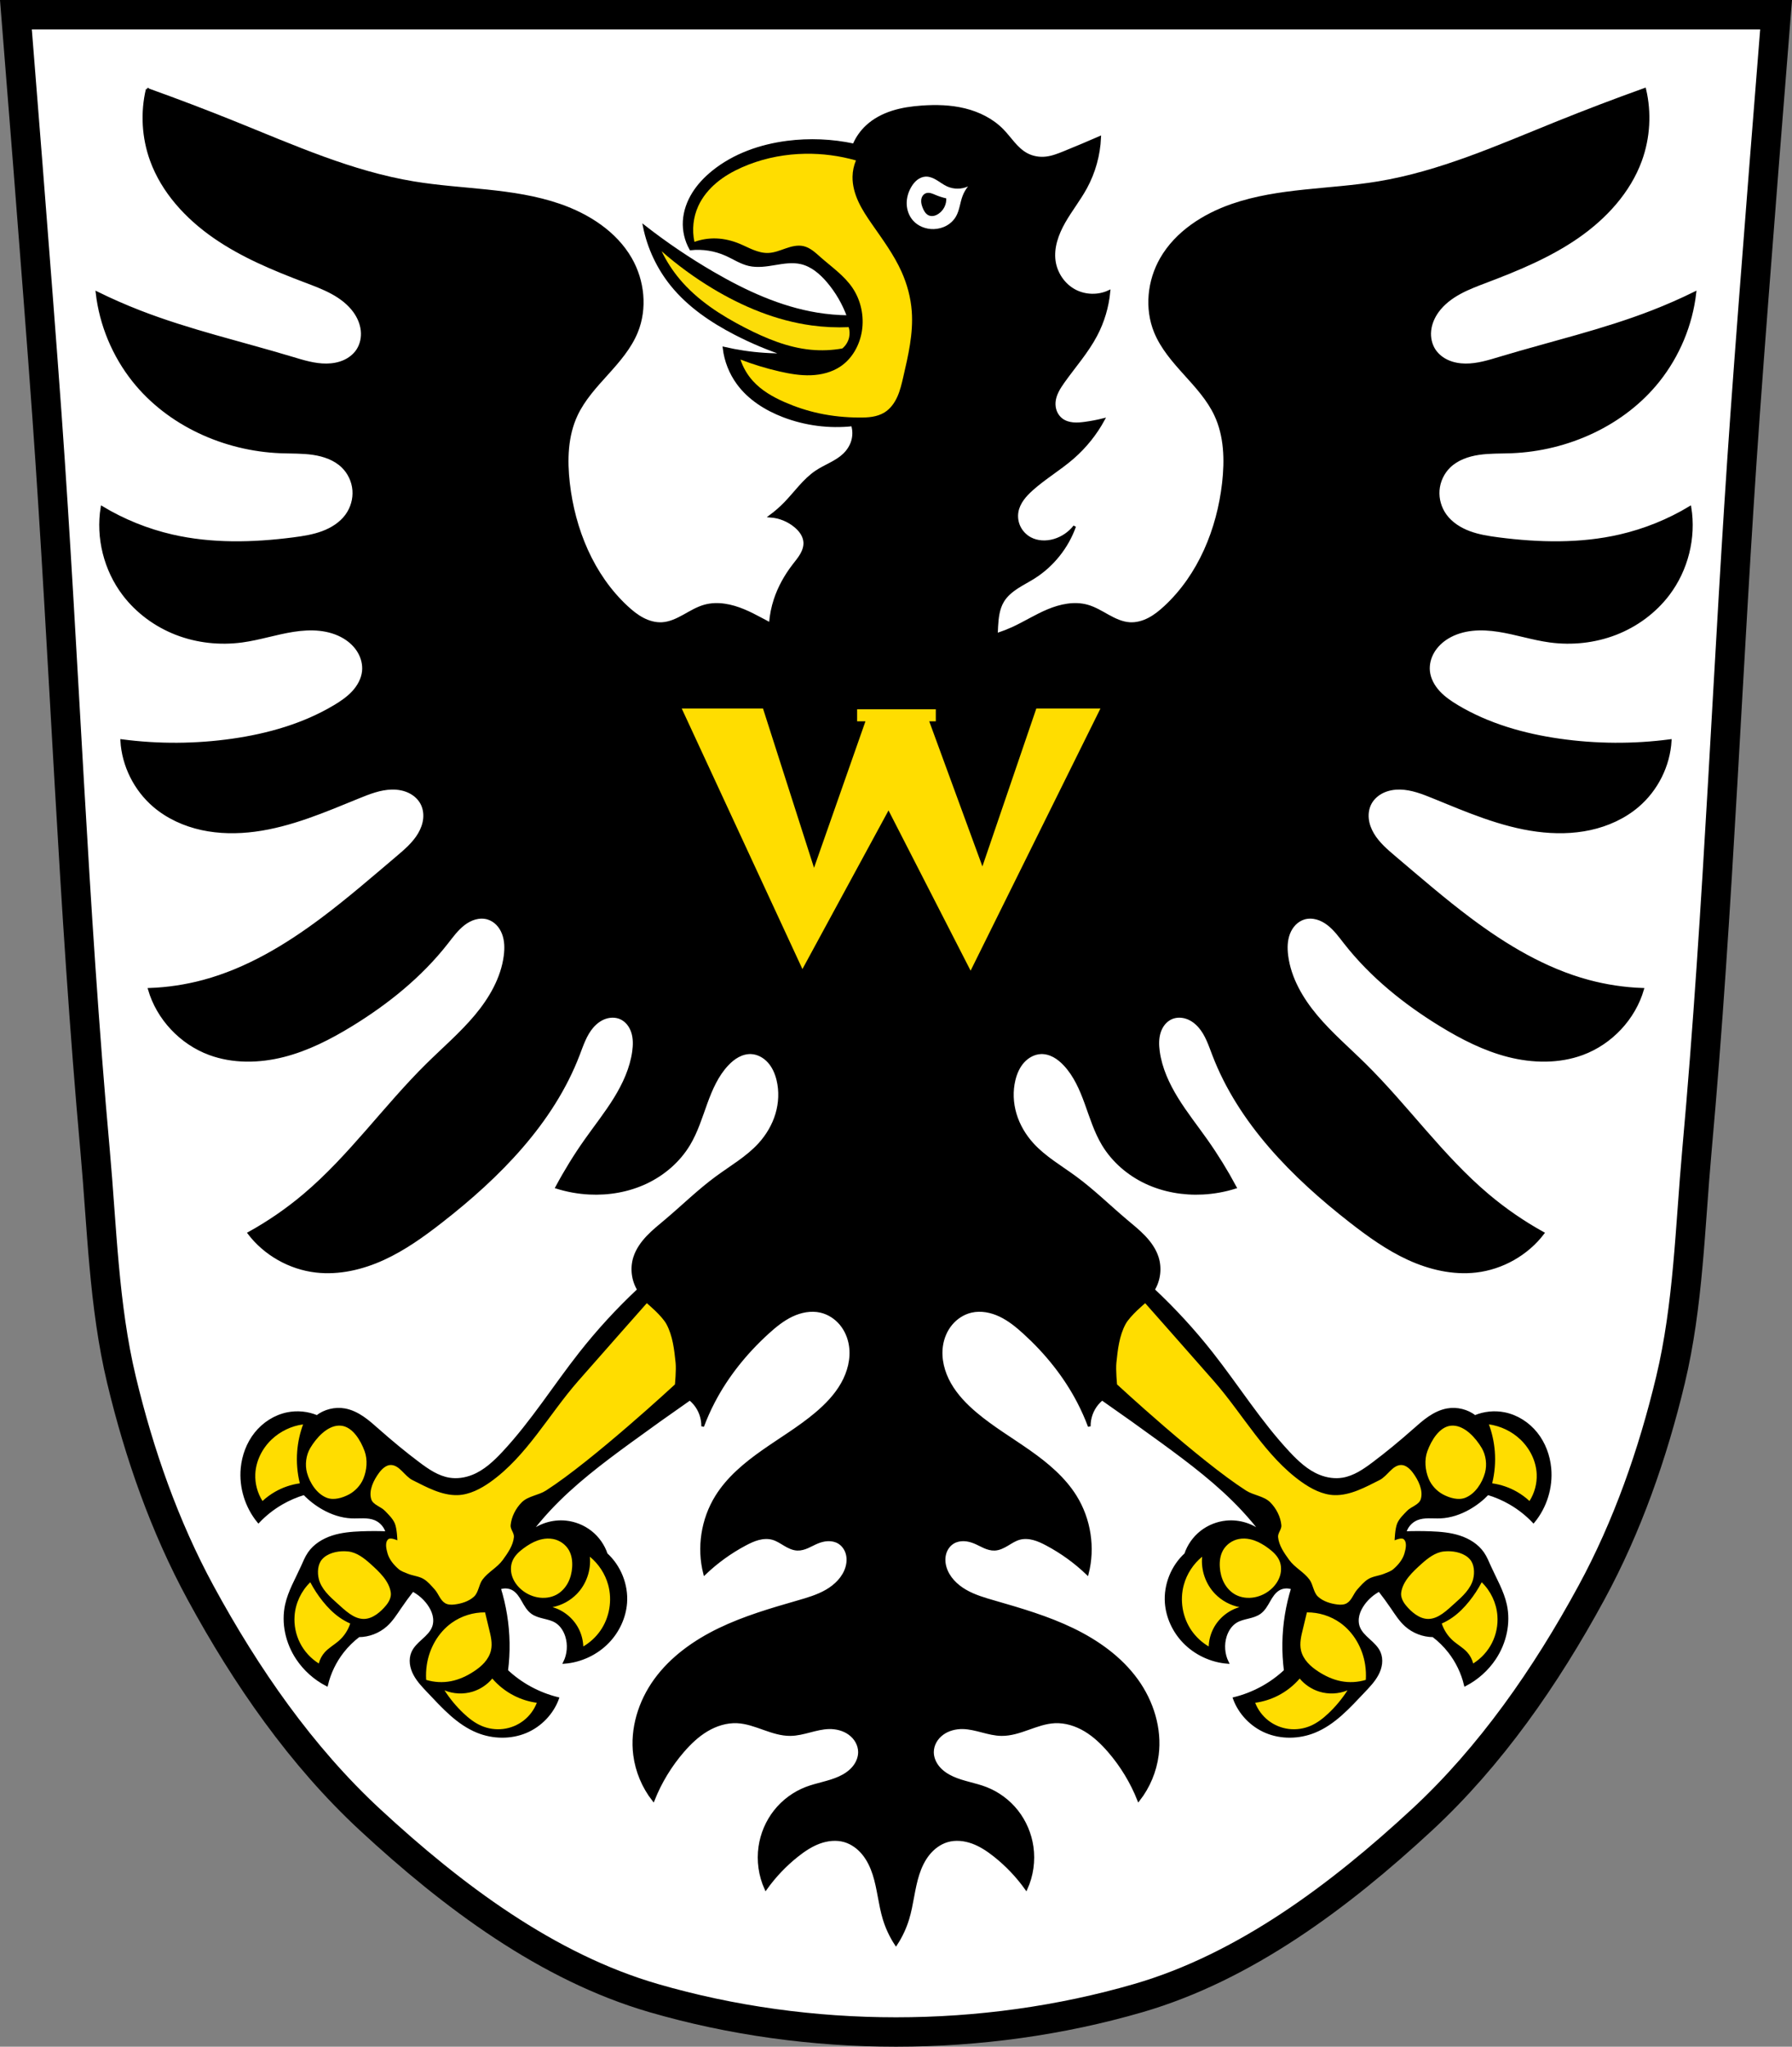<?xml version="1.0" encoding="UTF-8" standalone="no"?>
<svg xmlns:dc="http://purl.org/dc/elements/1.1/" xmlns:cc="http://creativecommons.org/ns#" xmlns:rdf="http://www.w3.org/1999/02/22-rdf-syntax-ns#" xmlns:svg="http://www.w3.org/2000/svg" xmlns="http://www.w3.org/2000/svg" xmlns:sodipodi="http://sodipodi.sourceforge.net/DTD/sodipodi-0.dtd" xmlns:inkscape="http://www.inkscape.org/namespaces/inkscape" width="670.863" height="765.758" id="svg2" version="1.1">
  <rect width="100%" height="100%" fill="#808080" stroke="none"/>
  <defs id="defs4"></defs>
  <g id="layer1" transform="translate(-59.069,-80.442)">
    <path style="fill:#ffffff;stroke:none;stroke-width:11;stroke-linecap:butt;stroke-linejoin:miter;stroke-miterlimit:4;stroke-dasharray:none;stroke-opacity:1" d="m 65.03,85.947 c 0,0 8.047,99.996 11.625,150.031 6.55,91.61 9.753,183.497 18.014,274.954 2.591,28.686 3.2,57.875 9.892,85.816 6.622,27.65 16.176,54.906 29.63,79.655 16.982,31.239 37.726,61.113 63.402,84.881 30.951,28.651 66.438,55.18 106.17,66.714 58.316,16.929 123.162,16.929 181.478,0 39.732,-11.534 75.219,-38.062 106.169,-66.714 25.676,-23.768 46.419,-53.642 63.402,-84.881 13.454,-24.749 23.007,-52.006 29.63,-79.655 6.692,-27.941 7.301,-57.13 9.892,-85.816 8.261,-91.456 11.465,-183.344 18.014,-274.954 3.577,-50.035 11.625,-150.031 11.625,-150.031 z" id="path1009-1-7-5-1"></path>
    <g transform="matrix(-1,0,0,1,1496.999,7.638)" id="g21855-7"></g>
    <path style="fill:#000000;stroke:#000000;stroke-width:1px;stroke-linecap:butt;stroke-linejoin:miter;stroke-opacity:1" d="m 114.182,113.864 c -2.072,8.747 -1.534,18.082 1.532,26.539 4.274,11.788 13.227,21.497 23.601,28.686 10.374,7.189 22.174,12.084 34.004,16.566 3.433,1.301 6.891,2.578 10.111,4.332 3.22,1.754 6.219,4.02 8.352,6.98 1.522,2.114 2.583,4.583 2.85,7.164 0.267,2.581 -0.291,5.272 -1.743,7.434 -1.23,1.831 -3.059,3.233 -5.097,4.115 -2.037,0.882 -4.276,1.261 -6.5,1.281 -4.449,0.04 -8.772,-1.317 -13.028,-2.598 -18.999,-5.715 -38.435,-10.144 -56.917,-17.328 -5.413,-2.104 -10.733,-4.441 -15.941,-7.002 1.373,11.912 6.16,23.422 13.662,32.844 13.031,16.367 33.963,25.814 55.02,26.639 4.086,0.16 8.198,0.021 12.241,0.621 4.044,0.601 8.103,2.023 11.022,4.854 2.399,2.326 3.894,5.536 4.152,8.848 0.258,3.312 -0.717,6.699 -2.676,9.398 -2.183,3.008 -5.48,5.093 -8.986,6.396 -3.506,1.303 -7.238,1.883 -10.953,2.361 -15.099,1.944 -30.59,2.322 -45.419,-1.094 -9.232,-2.126 -18.119,-5.715 -26.217,-10.584 -1.831,11.313 1.171,23.312 8.124,32.479 5.003,6.596 11.95,11.705 19.717,14.711 7.767,3.006 16.328,3.922 24.593,2.807 6.495,-0.876 12.765,-2.97 19.241,-3.971 3.238,-0.5 6.538,-0.724 9.796,-0.377 3.259,0.347 6.482,1.281 9.275,2.977 2.198,1.335 4.121,3.148 5.421,5.35 1.3,2.202 1.957,4.799 1.686,7.334 -0.311,2.901 -1.81,5.588 -3.798,7.744 -1.988,2.156 -4.45,3.83 -6.976,5.338 -11.577,6.911 -24.851,10.682 -38.237,12.596 -13.72,1.962 -27.715,2.041 -41.456,0.232 0.525,9.32 5.03,18.357 12.186,24.449 5.046,4.296 11.288,7.118 17.792,8.533 6.505,1.416 13.27,1.459 19.872,0.59 13.507,-1.779 26.175,-7.27 38.771,-12.406 4.028,-1.643 8.185,-3.28 12.541,-3.354 2.178,-0.037 4.384,0.334 6.356,1.25 1.972,0.916 3.699,2.399 4.735,4.293 0.975,1.783 1.309,3.873 1.101,5.889 -0.208,2.016 -0.939,3.959 -1.97,5.711 -2.062,3.503 -5.247,6.199 -8.362,8.836 -9.229,7.814 -18.374,15.741 -28.063,22.99 -13.424,10.044 -28.108,18.866 -44.356,23.234 -6.607,1.776 -13.42,2.799 -20.263,3.041 3.165,10.899 11.778,20.109 22.524,24.084 8.772,3.245 18.58,3.064 27.652,0.766 9.073,-2.299 17.499,-6.614 25.46,-11.49 13.474,-8.253 25.967,-18.312 35.674,-30.697 1.965,-2.507 3.848,-5.141 6.385,-7.082 1.269,-0.97 2.696,-1.756 4.241,-2.184 1.545,-0.427 3.21,-0.484 4.749,-0.037 1.365,0.396 2.603,1.182 3.591,2.193 0.988,1.011 1.73,2.245 2.231,3.561 1.003,2.631 1.036,5.533 0.68,8.322 -1.074,8.404 -5.53,16.07 -11.002,22.59 -5.472,6.52 -11.987,12.094 -18.057,18.074 -15.988,15.749 -28.986,34.415 -46.156,48.898 -6.399,5.398 -13.336,10.173 -20.678,14.232 5.963,7.831 15.258,13.1 25.109,14.232 8.593,0.988 17.338,-1.071 25.19,-4.66 7.852,-3.589 14.911,-8.659 21.706,-13.951 21.572,-16.8 41.602,-37.018 51.326,-62.402 1.398,-3.649 2.63,-7.48 5.19,-10.451 1.28,-1.486 2.89,-2.725 4.747,-3.387 1.857,-0.661 3.971,-0.711 5.785,0.059 1.124,0.477 2.108,1.254 2.877,2.193 0.77,0.939 1.329,2.039 1.694,3.193 0.729,2.308 0.681,4.79 0.354,7.186 -0.861,6.298 -3.584,12.219 -6.933,17.645 -3.348,5.426 -7.334,10.436 -11.014,15.648 -3.968,5.62 -7.584,11.485 -10.822,17.545 3.945,1.239 8.05,1.977 12.184,2.189 7.28,0.375 14.682,-0.91 21.263,-4.01 6.581,-3.1 12.311,-8.042 16.034,-14.236 2.871,-4.776 4.505,-10.158 6.403,-15.387 1.898,-5.229 4.159,-10.477 7.996,-14.537 1.163,-1.23 2.472,-2.346 3.968,-3.15 1.496,-0.805 3.193,-1.292 4.895,-1.23 2.572,0.093 4.996,1.446 6.702,3.35 1.706,1.904 2.746,4.318 3.346,6.791 1.022,4.215 0.821,8.693 -0.423,12.85 -1.244,4.157 -3.512,7.991 -6.447,11.213 -4.577,5.026 -10.614,8.471 -16.103,12.508 -6.667,4.903 -12.576,10.726 -18.899,16.057 -2.354,1.985 -4.775,3.909 -6.891,6.141 -2.116,2.232 -3.937,4.807 -4.858,7.727 -1.254,3.978 -0.701,8.476 1.478,12.043 -7.852,7.35 -15.142,15.287 -21.787,23.721 -9.715,12.331 -18.072,25.743 -28.802,37.223 -3.302,3.532 -6.938,6.948 -11.447,8.758 -2.793,1.121 -5.887,1.581 -8.862,1.096 -4.28,-0.698 -7.99,-3.249 -11.447,-5.84 -5.224,-3.917 -10.25,-8.089 -15.14,-12.406 -1.859,-1.642 -3.707,-3.31 -5.761,-4.707 -2.054,-1.397 -4.338,-2.523 -6.792,-2.957 -3.603,-0.637 -7.464,0.317 -10.34,2.555 -3.469,-1.453 -7.386,-1.841 -11.077,-1.096 -4.682,0.945 -8.919,3.698 -11.879,7.406 -2.96,3.708 -4.667,8.326 -5.107,13.029 -0.664,7.101 1.59,14.427 6.142,19.961 2.554,-2.682 5.5,-4.998 8.717,-6.855 2.644,-1.526 5.471,-2.744 8.403,-3.617 2.052,2.149 4.424,4.001 7.016,5.475 3.271,1.86 6.937,3.126 10.707,3.285 1.491,0.063 2.986,-0.048 4.478,-0.025 1.493,0.022 3.009,0.182 4.385,0.754 2.169,0.902 3.861,2.853 4.431,5.109 -3.199,-0.122 -6.402,-0.122 -9.601,0 -3.642,0.139 -7.32,0.443 -10.785,1.562 -3.464,1.119 -6.733,3.125 -8.787,6.102 -1.087,1.576 -1.802,3.365 -2.585,5.107 -2.111,4.697 -4.802,9.21 -5.907,14.232 -1.507,6.846 0.165,14.219 4.061,20.072 2.749,4.129 6.571,7.552 10.998,9.852 1.075,-4.493 3.132,-8.753 5.988,-12.406 1.737,-2.221 3.766,-4.22 6.02,-5.928 3.74,-0.014 7.458,-1.441 10.227,-3.926 2.084,-1.87 3.599,-4.26 5.17,-6.568 1.525,-2.242 3.127,-4.432 4.8,-6.568 2.332,1.223 4.371,2.985 5.907,5.107 0.914,1.263 1.657,2.666 2.03,4.174 0.373,1.508 0.361,3.13 -0.184,4.586 -0.719,1.924 -2.282,3.401 -3.812,4.787 -1.53,1.386 -3.123,2.816 -3.941,4.701 -0.555,1.279 -0.716,2.709 -0.559,4.092 0.157,1.383 0.623,2.72 1.269,3.957 1.292,2.473 3.272,4.515 5.198,6.547 5.488,5.79 11.023,11.983 18.462,14.963 5.738,2.299 12.409,2.422 18.095,0 5.428,-2.311 9.81,-6.914 11.816,-12.408 -3.571,-0.885 -7.026,-2.226 -10.251,-3.98 -3.206,-1.744 -6.185,-3.895 -8.84,-6.383 0.886,-6.909 0.772,-13.942 -0.336,-20.82 -0.548,-3.4 -1.336,-6.762 -2.36,-10.053 1.654,-0.68 3.63,-0.54 5.17,0.365 1.635,0.962 2.678,2.643 3.613,4.281 0.935,1.638 1.876,3.354 3.403,4.477 1.273,0.935 2.842,1.373 4.381,1.752 1.539,0.379 3.118,0.73 4.48,1.533 2.011,1.185 3.361,3.264 4.061,5.473 1.02,3.219 0.75,6.819 -0.739,9.854 6.116,-0.491 12.014,-3.274 16.247,-7.664 3.799,-3.94 6.248,-9.168 6.648,-14.596 0.496,-6.733 -2.259,-13.631 -7.275,-18.215 -1.079,-3.233 -3.124,-6.145 -5.812,-8.273 -2.688,-2.129 -6.011,-3.465 -9.439,-3.801 -4.902,-0.48 -9.978,1.147 -13.662,4.379 2.405,-3.183 4.98,-6.241 7.709,-9.156 8.912,-9.518 19.4,-17.442 29.955,-25.146 7.447,-5.436 14.955,-10.789 22.524,-16.057 0.675,0.545 1.296,1.157 1.848,1.824 1.937,2.341 3.001,5.369 2.953,8.393 1.166,-3.118 2.525,-6.167 4.063,-9.123 5.082,-9.766 12.129,-18.477 20.308,-25.91 2.734,-2.484 5.634,-4.855 8.978,-6.451 3.344,-1.596 7.198,-2.372 10.816,-1.545 2.947,0.674 5.613,2.398 7.54,4.703 1.927,2.305 3.127,5.168 3.571,8.125 0.736,4.898 -0.584,9.958 -3.032,14.279 -2.447,4.321 -5.967,7.966 -9.781,11.178 -6.226,5.243 -13.28,9.422 -19.945,14.107 -6.665,4.686 -13.072,10.022 -17.35,16.912 -5.283,8.51 -6.918,19.152 -4.431,28.828 4.504,-4.315 9.616,-8.01 15.14,-10.947 1.593,-0.847 3.231,-1.634 4.978,-2.096 1.747,-0.461 3.62,-0.583 5.36,-0.094 1.631,0.459 3.061,1.421 4.514,2.285 1.453,0.864 3.023,1.662 4.717,1.729 1.317,0.052 2.614,-0.343 3.82,-0.867 1.206,-0.524 2.352,-1.18 3.565,-1.688 1.295,-0.541 2.674,-0.915 4.079,-0.961 1.405,-0.046 2.839,0.247 4.045,0.961 1.548,0.916 2.643,2.493 3.119,4.213 0.475,1.72 0.356,3.569 -0.166,5.275 -1.137,3.714 -4.103,6.667 -7.49,8.629 -3.387,1.962 -7.203,3.059 -10.972,4.145 -9.927,2.858 -19.895,5.776 -29.188,10.256 -9.292,4.48 -17.958,10.635 -23.984,18.938 -5.862,8.077 -9.028,18.24 -7.755,28.1 0.784,6.076 3.233,11.935 7.016,16.787 2.631,-6.635 6.393,-12.83 11.079,-18.246 2.596,-3.001 5.504,-5.789 8.925,-7.83 3.42,-2.041 7.392,-3.307 11.383,-3.119 3.431,0.162 6.71,1.371 9.943,2.52 3.232,1.148 6.561,2.262 9.996,2.225 4.889,-0.054 9.513,-2.436 14.401,-2.553 2.731,-0.065 5.529,0.624 7.723,2.232 1.097,0.804 2.033,1.83 2.69,3.014 0.656,1.184 1.029,2.527 1.034,3.877 0.007,2.143 -0.919,4.227 -2.324,5.859 -1.405,1.632 -3.264,2.839 -5.235,3.73 -3.943,1.784 -8.337,2.361 -12.379,3.912 -4.583,1.759 -8.656,4.784 -11.676,8.619 -3.02,3.835 -4.984,8.465 -5.68,13.275 -0.766,5.297 0.011,10.806 2.215,15.693 3.323,-4.657 7.314,-8.848 11.816,-12.408 2.515,-1.989 5.223,-3.801 8.243,-4.908 3.021,-1.107 6.394,-1.473 9.482,-0.566 2.784,0.818 5.205,2.634 7.02,4.875 1.815,2.241 3.054,4.892 3.935,7.627 1.762,5.47 2.139,11.296 3.826,16.789 1.018,3.315 2.511,6.488 4.421,9.393 1.91,-2.905 3.401,-6.078 4.419,-9.393 1.687,-5.493 2.064,-11.319 3.826,-16.789 0.881,-2.735 2.12,-5.386 3.935,-7.627 1.815,-2.241 4.236,-4.057 7.02,-4.875 3.088,-0.907 6.462,-0.541 9.482,0.566 3.021,1.107 5.728,2.919 8.243,4.908 4.502,3.56 8.493,7.752 11.816,12.408 2.204,-4.888 2.981,-10.396 2.215,-15.693 -0.696,-4.81 -2.66,-9.441 -5.68,-13.275 -3.02,-3.835 -7.093,-6.86 -11.676,-8.619 -4.043,-1.552 -8.436,-2.128 -12.379,-3.912 -1.972,-0.892 -3.83,-2.098 -5.235,-3.73 -1.405,-1.632 -2.331,-3.716 -2.324,-5.859 0.004,-1.35 0.377,-2.693 1.034,-3.877 0.656,-1.184 1.592,-2.209 2.69,-3.014 2.195,-1.608 4.992,-2.298 7.723,-2.232 4.888,0.117 9.512,2.499 14.401,2.553 3.435,0.038 6.764,-1.076 9.996,-2.225 3.232,-1.148 6.512,-2.358 9.943,-2.52 3.991,-0.188 7.963,1.078 11.383,3.119 3.42,2.041 6.33,4.829 8.927,7.83 4.686,5.416 8.446,11.611 11.077,18.246 3.783,-4.852 6.231,-10.711 7.016,-16.787 1.273,-9.86 -1.893,-20.023 -7.755,-28.1 -6.026,-8.303 -14.692,-14.457 -23.984,-18.938 -9.292,-4.48 -19.261,-7.398 -29.188,-10.256 -3.769,-1.085 -7.586,-2.182 -10.972,-4.145 -3.387,-1.962 -6.353,-4.915 -7.49,-8.629 -0.522,-1.706 -0.639,-3.555 -0.164,-5.275 0.475,-1.72 1.569,-3.297 3.117,-4.213 1.206,-0.714 2.641,-1.007 4.045,-0.961 1.405,0.046 2.784,0.42 4.079,0.961 1.214,0.508 2.359,1.163 3.565,1.688 1.206,0.524 2.503,0.919 3.82,0.867 1.695,-0.067 3.264,-0.864 4.717,-1.729 1.453,-0.864 2.883,-1.827 4.514,-2.285 1.74,-0.489 3.612,-0.367 5.36,0.094 1.747,0.461 3.386,1.249 4.978,2.096 5.525,2.937 10.636,6.632 15.14,10.947 2.487,-9.676 0.852,-20.318 -4.431,-28.828 -4.277,-6.89 -10.685,-12.226 -17.35,-16.912 -6.665,-4.686 -13.719,-8.865 -19.945,-14.107 -3.814,-3.212 -7.333,-6.856 -9.781,-11.178 -2.447,-4.321 -3.767,-9.381 -3.032,-14.279 0.444,-2.957 1.644,-5.82 3.571,-8.125 1.927,-2.305 4.592,-4.029 7.54,-4.703 3.618,-0.827 7.472,-0.051 10.816,1.545 3.344,1.596 6.244,3.967 8.978,6.451 8.18,7.433 15.226,16.144 20.308,25.91 1.538,2.956 2.897,6.005 4.063,9.123 -0.049,-3.023 1.016,-6.052 2.953,-8.393 0.552,-0.667 1.173,-1.279 1.848,-1.824 7.569,5.268 15.077,10.621 22.524,16.057 10.554,7.705 21.043,15.629 29.955,25.146 2.73,2.915 5.305,5.973 7.709,9.156 -3.684,-3.232 -8.76,-4.859 -13.662,-4.379 -3.428,0.336 -6.75,1.672 -9.439,3.801 -2.688,2.129 -4.733,5.04 -5.812,8.273 -5.015,4.583 -7.771,11.482 -7.275,18.215 0.4,5.428 2.849,10.656 6.648,14.596 4.233,4.39 10.132,7.173 16.247,7.664 -1.489,-3.035 -1.759,-6.635 -0.739,-9.854 0.7,-2.208 2.05,-4.288 4.061,-5.473 1.363,-0.803 2.941,-1.154 4.48,-1.533 1.539,-0.379 3.108,-0.817 4.381,-1.752 1.527,-1.122 2.468,-2.838 3.403,-4.477 0.935,-1.638 1.977,-3.319 3.613,-4.281 1.539,-0.906 3.516,-1.046 5.17,-0.365 -1.024,3.291 -1.812,6.653 -2.36,10.053 -1.108,6.878 -1.222,13.911 -0.336,20.82 -2.655,2.488 -5.634,4.639 -8.84,6.383 -3.225,1.754 -6.678,3.095 -10.249,3.98 2.006,5.494 6.389,10.097 11.816,12.408 5.686,2.422 12.355,2.299 18.093,0 7.439,-2.98 12.975,-9.173 18.462,-14.963 1.925,-2.031 3.905,-4.074 5.198,-6.547 0.646,-1.237 1.112,-2.574 1.269,-3.957 0.157,-1.383 -0.004,-2.813 -0.559,-4.092 -0.818,-1.885 -2.41,-3.315 -3.941,-4.701 -1.53,-1.386 -3.093,-2.863 -3.812,-4.787 -0.544,-1.456 -0.557,-3.078 -0.184,-4.586 0.373,-1.508 1.116,-2.911 2.03,-4.174 1.536,-2.122 3.575,-3.885 5.907,-5.107 1.674,2.136 3.275,4.327 4.8,6.568 1.571,2.308 3.086,4.699 5.17,6.568 2.769,2.485 6.487,3.912 10.227,3.926 2.254,1.708 4.283,3.706 6.02,5.928 2.856,3.653 4.914,7.913 5.988,12.406 4.427,-2.299 8.249,-5.722 10.998,-9.852 3.897,-5.853 5.568,-13.226 4.061,-20.072 -1.105,-5.022 -3.796,-9.536 -5.907,-14.232 -0.783,-1.743 -1.498,-3.532 -2.585,-5.107 -2.053,-2.976 -5.322,-4.982 -8.787,-6.102 -3.464,-1.119 -7.142,-1.424 -10.785,-1.562 -3.199,-0.122 -6.402,-0.122 -9.601,0 0.57,-2.256 2.262,-4.208 4.431,-5.109 1.376,-0.572 2.893,-0.732 4.385,-0.754 1.493,-0.022 2.987,0.088 4.478,0.025 3.77,-0.159 7.437,-1.425 10.707,-3.285 2.592,-1.474 4.964,-3.325 7.016,-5.475 2.932,0.873 5.759,2.091 8.403,3.617 3.218,1.857 6.164,4.174 8.717,6.855 4.552,-5.533 6.806,-12.86 6.142,-19.961 -0.44,-4.703 -2.147,-9.321 -5.107,-13.029 -2.96,-3.708 -7.197,-6.461 -11.879,-7.406 -3.691,-0.745 -7.608,-0.357 -11.077,1.096 -2.876,-2.238 -6.735,-3.192 -10.338,-2.555 -2.454,0.434 -4.74,1.56 -6.794,2.957 -2.054,1.397 -3.901,3.065 -5.761,4.707 -4.89,4.318 -9.916,8.489 -15.14,12.406 -3.456,2.591 -7.166,5.141 -11.447,5.84 -2.975,0.485 -6.068,0.025 -8.862,-1.096 -4.508,-1.809 -8.145,-5.225 -11.447,-8.758 -10.73,-11.48 -19.087,-24.892 -28.802,-37.223 -6.644,-8.433 -13.934,-16.371 -21.787,-23.721 2.18,-3.567 2.733,-8.065 1.478,-12.043 -0.921,-2.92 -2.742,-5.495 -4.858,-7.727 -2.116,-2.232 -4.535,-4.156 -6.889,-6.141 -6.323,-5.33 -12.234,-11.153 -18.901,-16.057 -5.489,-4.037 -11.526,-7.482 -16.103,-12.508 -2.934,-3.222 -5.203,-7.056 -6.447,-11.213 -1.244,-4.157 -1.445,-8.634 -0.423,-12.85 0.6,-2.473 1.64,-4.887 3.346,-6.791 1.706,-1.904 4.13,-3.257 6.702,-3.35 1.703,-0.061 3.399,0.426 4.895,1.23 1.496,0.805 2.805,1.92 3.968,3.15 3.837,4.06 6.098,9.308 7.996,14.537 1.898,5.229 3.532,10.61 6.403,15.387 3.723,6.194 9.453,11.137 16.034,14.236 6.581,3.1 13.983,4.384 21.263,4.01 4.134,-0.213 8.239,-0.95 12.184,-2.189 -3.238,-6.06 -6.854,-11.924 -10.822,-17.545 -3.68,-5.212 -7.665,-10.222 -11.014,-15.648 -3.348,-5.426 -6.072,-11.346 -6.933,-17.645 -0.327,-2.396 -0.373,-4.878 0.356,-7.186 0.365,-1.154 0.922,-2.254 1.692,-3.193 0.77,-0.939 1.754,-1.716 2.877,-2.193 1.814,-0.77 3.927,-0.72 5.785,-0.059 1.857,0.661 3.469,1.901 4.749,3.387 2.559,2.971 3.79,6.802 5.188,10.451 9.724,25.385 29.754,45.602 51.326,62.402 6.795,5.292 13.854,10.362 21.706,13.951 7.852,3.589 16.597,5.648 25.19,4.66 9.851,-1.132 19.145,-6.401 25.109,-14.232 -7.342,-4.06 -14.279,-8.835 -20.678,-14.232 -17.17,-14.483 -30.168,-33.149 -46.156,-48.898 -6.071,-5.98 -12.585,-11.554 -18.057,-18.074 -5.472,-6.52 -9.928,-14.186 -11.002,-22.59 -0.357,-2.789 -0.323,-5.691 0.68,-8.322 0.501,-1.316 1.243,-2.549 2.231,-3.561 0.988,-1.011 2.226,-1.797 3.591,-2.193 1.539,-0.447 3.204,-0.39 4.749,0.037 1.545,0.427 2.973,1.213 4.241,2.184 2.537,1.941 4.421,4.575 6.385,7.082 9.707,12.386 22.199,22.445 35.674,30.697 7.961,4.876 16.388,9.192 25.46,11.49 9.073,2.299 18.881,2.479 27.652,-0.766 10.746,-3.975 19.359,-13.185 22.524,-24.084 -6.843,-0.242 -13.656,-1.265 -20.263,-3.041 -16.247,-4.368 -30.931,-13.19 -44.356,-23.234 -9.689,-7.25 -18.834,-15.176 -28.063,-22.99 -3.114,-2.637 -6.3,-5.333 -8.362,-8.836 -1.031,-1.752 -1.763,-3.695 -1.97,-5.711 -0.208,-2.016 0.126,-4.106 1.101,-5.889 1.036,-1.894 2.763,-3.377 4.735,-4.293 1.972,-0.916 4.177,-1.287 6.356,-1.25 4.357,0.073 8.513,1.711 12.541,3.354 12.596,5.137 25.264,10.628 38.771,12.406 6.602,0.869 13.367,0.826 19.872,-0.59 6.505,-1.416 12.746,-4.237 17.792,-8.533 7.156,-6.092 11.66,-15.129 12.186,-24.449 -13.742,1.808 -27.736,1.729 -41.456,-0.232 -13.386,-1.914 -26.658,-5.685 -38.235,-12.596 -2.527,-1.508 -4.99,-3.182 -6.978,-5.338 -1.988,-2.156 -3.486,-4.843 -3.796,-7.744 -0.271,-2.535 0.384,-5.132 1.684,-7.334 1.3,-2.202 3.223,-4.015 5.421,-5.35 2.792,-1.696 6.016,-2.63 9.275,-2.977 3.259,-0.347 6.558,-0.123 9.796,0.377 6.476,1 12.747,3.094 19.241,3.971 8.265,1.115 16.826,0.199 24.593,-2.807 7.767,-3.006 14.714,-8.115 19.717,-14.711 6.953,-9.167 9.955,-21.166 8.124,-32.479 -8.099,4.869 -16.985,8.457 -26.217,10.584 -14.829,3.416 -30.32,3.038 -45.419,1.094 -3.714,-0.478 -7.447,-1.058 -10.953,-2.361 -3.506,-1.303 -6.803,-3.388 -8.986,-6.396 -1.959,-2.7 -2.934,-6.086 -2.676,-9.398 0.258,-3.312 1.753,-6.521 4.152,-8.848 2.919,-2.83 6.978,-4.253 11.022,-4.854 4.044,-0.601 8.155,-0.461 12.241,-0.621 21.056,-0.825 41.988,-10.272 55.02,-26.639 7.502,-9.422 12.289,-20.932 13.662,-32.844 -5.207,2.561 -10.528,4.898 -15.941,7.002 -18.482,7.184 -37.918,11.613 -56.917,17.328 -4.256,1.28 -8.579,2.638 -13.028,2.598 -2.224,-0.02 -4.463,-0.399 -6.5,-1.281 -2.037,-0.882 -3.867,-2.284 -5.097,-4.115 -1.452,-2.162 -2.01,-4.853 -1.743,-7.434 0.267,-2.581 1.327,-5.05 2.85,-7.164 2.132,-2.96 5.132,-5.226 8.352,-6.98 3.22,-1.754 6.678,-3.031 10.111,-4.332 11.83,-4.483 23.63,-9.378 34.004,-16.566 10.374,-7.189 19.327,-16.898 23.601,-28.686 3.066,-8.457 3.604,-17.792 1.532,-26.539 -11.18,4.006 -22.278,8.231 -33.289,12.672 -21.708,8.756 -43.34,18.433 -66.464,22.262 -18.221,3.017 -37.209,2.372 -54.65,8.393 -10.76,3.714 -20.96,10.277 -26.587,20.072 -4.73,8.235 -5.808,18.591 -2.215,27.369 2.425,5.927 6.748,10.869 11.055,15.639 4.307,4.769 8.744,9.582 11.47,15.379 3.703,7.871 3.937,16.919 2.953,25.545 -1.973,17.283 -8.955,34.44 -21.785,46.346 -1.838,1.706 -3.803,3.308 -6.032,4.475 -2.228,1.166 -4.746,1.883 -7.263,1.73 -2.884,-0.175 -5.571,-1.46 -8.093,-2.854 -2.522,-1.393 -5.005,-2.938 -7.785,-3.717 -4.823,-1.352 -10.033,-0.245 -14.652,1.68 -4.619,1.925 -8.858,4.642 -13.411,6.715 -13.61,6.196 -29.961,6.196 -43.571,0 -13.61,6.196 -29.963,6.196 -43.573,0 -4.553,-2.073 -8.792,-4.79 -13.411,-6.715 -4.619,-1.925 -9.829,-3.031 -14.652,-1.68 -2.78,0.779 -5.263,2.323 -7.785,3.717 -2.522,1.393 -5.209,2.679 -8.093,2.854 -2.517,0.153 -5.035,-0.564 -7.263,-1.73 -2.228,-1.166 -4.193,-2.769 -6.032,-4.475 -12.83,-11.906 -19.811,-29.062 -21.785,-46.346 -0.985,-8.626 -0.748,-17.674 2.955,-25.545 2.727,-5.797 7.161,-10.61 11.468,-15.379 4.307,-4.769 8.63,-9.712 11.055,-15.639 3.592,-8.779 2.515,-19.134 -2.215,-27.369 -5.626,-9.796 -15.827,-16.358 -26.587,-20.072 -17.441,-6.02 -36.429,-5.376 -54.65,-8.393 -23.124,-3.829 -44.756,-13.506 -66.464,-22.262 -11.01,-4.441 -22.109,-8.666 -33.288,-12.672 z" id="path1493-7"></path>
    <path transform="translate(722.303,5.6e-6)" style="fill:#000000;stroke:#000000;stroke-width:1px;stroke-linecap:butt;stroke-linejoin:miter;stroke-opacity:1" d="m -324.116,331.877 -50.343,-9.374 c -0.958,-5.9 -0.477,-12.028 1.389,-17.707 1.527,-4.646 3.961,-8.97 6.944,-12.846 1.003,-1.303 2.072,-2.565 2.893,-3.99 0.821,-1.425 1.387,-3.05 1.273,-4.69 -0.081,-1.17 -0.507,-2.301 -1.132,-3.294 -0.625,-0.992 -1.444,-1.852 -2.34,-2.609 -2.621,-2.213 -5.953,-3.571 -9.374,-3.819 1.979,-1.467 3.839,-3.094 5.555,-4.861 3.862,-3.976 7.057,-8.706 11.668,-11.783 3.354,-2.239 7.361,-3.529 10.289,-6.302 1.482,-1.403 2.639,-3.168 3.22,-5.124 0.584,-1.968 0.569,-4.11 -0.042,-6.07 -8.713,0.943 -17.646,-0.218 -25.829,-3.356 -6.597,-2.53 -12.832,-6.456 -17.012,-12.152 -2.829,-3.854 -4.642,-8.446 -5.208,-13.193 2.411,0.558 4.844,1.021 7.291,1.389 5.167,0.776 10.399,1.125 15.624,1.042 -6.44,-2.134 -12.712,-4.775 -18.738,-7.891 -8.926,-4.615 -17.437,-10.389 -23.756,-18.201 -5.105,-6.311 -8.664,-13.865 -10.279,-21.821 8.158,6.359 16.748,12.163 25.692,17.36 12.135,7.051 25.118,13.043 38.969,15.308 3.874,0.633 7.796,0.972 11.721,1.01 -1.727,-4.809 -4.328,-9.302 -7.638,-13.193 -2.688,-3.16 -6.024,-6.02 -10.069,-6.944 -3.183,-0.727 -6.501,-0.192 -9.721,0.346 -3.22,0.537 -6.538,1.073 -9.721,0.349 -3.09,-0.703 -5.784,-2.533 -8.68,-3.819 -4.116,-1.827 -8.715,-2.554 -13.193,-2.083 -1.783,-3.144 -2.638,-6.807 -2.43,-10.416 0.21,-3.653 1.491,-7.202 3.422,-10.31 1.931,-3.108 4.497,-5.789 7.34,-8.092 7.849,-6.356 17.758,-9.819 27.775,-11.11 8.311,-1.072 16.804,-0.718 24.998,1.042 1.11,-2.621 2.778,-5.004 4.861,-6.944 2.704,-2.519 6.066,-4.265 9.588,-5.386 3.522,-1.121 7.21,-1.637 10.896,-1.905 5.395,-0.392 10.874,-0.255 16.127,1.036 5.253,1.29 10.288,3.786 14.079,7.644 1.499,1.526 2.788,3.243 4.194,4.856 1.406,1.613 2.957,3.143 4.833,4.171 2.204,1.207 4.793,1.661 7.291,1.389 2.41,-0.263 4.697,-1.17 6.944,-2.083 4.421,-1.797 8.819,-3.648 13.193,-5.555 -0.283,6.536 -2.079,13.003 -5.208,18.748 -2.433,4.467 -5.638,8.472 -8.152,12.895 -2.513,4.423 -4.348,9.494 -3.653,14.533 0.638,4.621 3.526,8.908 7.638,11.11 3.915,2.097 8.823,2.23 12.846,0.347 -0.535,5.687 -2.197,11.265 -4.861,16.318 -3.297,6.255 -8.045,11.603 -12.152,17.36 -1.645,2.306 -3.238,4.816 -3.472,7.638 -0.103,1.241 0.07,2.509 0.54,3.662 0.47,1.153 1.241,2.188 2.238,2.935 1.225,0.918 2.748,1.377 4.271,1.522 1.524,0.144 3.06,-0.009 4.576,-0.217 2.28,-0.313 4.543,-0.748 6.776,-1.304 -2.937,5.373 -6.836,10.218 -11.457,14.235 -4.859,4.224 -10.476,7.515 -15.276,11.804 -1.268,1.133 -2.482,2.34 -3.476,3.719 -0.994,1.379 -1.766,2.942 -2.079,4.613 -0.366,1.958 -0.08,4.031 0.791,5.823 0.871,1.792 2.319,3.295 4.07,4.246 2.722,1.478 6.057,1.571 9.027,0.694 3.004,-0.887 5.716,-2.736 7.638,-5.208 -2.782,7.824 -8.254,14.664 -15.276,19.095 -2.088,1.318 -4.304,2.427 -6.369,3.781 -2.065,1.355 -4.006,2.992 -5.277,5.109 -1.694,2.821 -2.055,6.226 -2.241,9.511 -0.255,4.509 -0.255,9.032 0,13.54 z" id="path1540-7"></path>
    <path transform="translate(722.303,1e-5)" style="fill:#fcdd09;fill-opacity:1;stroke:none;stroke-width:1px;stroke-linecap:butt;stroke-linejoin:miter;stroke-opacity:1" d="m -415.544,174.445 c 5.903,5.173 12.264,9.823 18.984,13.879 11.402,6.882 23.974,12.078 37.17,13.879 4.595,0.627 9.246,0.841 13.879,0.638 0.384,1.233 0.44,2.568 0.16,3.829 -0.359,1.614 -1.273,3.1 -2.552,4.148 -3.889,0.697 -7.873,0.859 -11.805,0.479 -8.588,-0.83 -16.729,-4.202 -24.408,-8.136 -9.197,-4.712 -18.099,-10.418 -24.727,-18.346 -2.646,-3.165 -4.902,-6.656 -6.7,-10.369 z" id="path1580-8"></path>
    <path style="fill:#ffffff;stroke:none;stroke-width:1px;stroke-linecap:butt;stroke-linejoin:miter;stroke-opacity:1" d="m 406.069,146.526 c -0.187,-0.01 -0.374,-0.01 -0.562,0.002 -1.127,0.07 -2.206,0.551 -3.094,1.25 -0.888,0.699 -1.594,1.606 -2.17,2.578 -1.147,1.935 -1.804,4.181 -1.736,6.43 0.068,2.249 0.88,4.491 2.373,6.174 1.93,2.174 4.913,3.29 7.818,3.189 1.667,-0.058 3.326,-0.494 4.779,-1.312 1.454,-0.818 2.696,-2.02 3.516,-3.473 1.293,-2.291 1.478,-5.032 2.393,-7.498 0.491,-1.323 1.194,-2.567 2.074,-3.67 -2.446,1.109 -5.37,1.109 -7.816,0 -1.376,-0.624 -2.581,-1.565 -3.875,-2.346 -1.132,-0.683 -2.392,-1.255 -3.699,-1.324 z m 0.529,6.061 c 0.319,-2.8e-4 0.64,0.049 0.949,0.127 0.618,0.156 1.199,0.427 1.787,0.674 1.289,0.541 2.625,0.968 3.988,1.275 0.045,1.116 -0.198,2.243 -0.697,3.242 -0.499,0.999 -1.254,1.868 -2.174,2.502 -0.533,0.368 -1.127,0.658 -1.762,0.791 -0.634,0.133 -1.312,0.099 -1.908,-0.154 -0.553,-0.235 -1.016,-0.65 -1.377,-1.131 -0.361,-0.481 -0.625,-1.025 -0.855,-1.58 -0.408,-0.981 -0.72,-2.037 -0.607,-3.094 0.057,-0.528 0.222,-1.05 0.514,-1.494 0.292,-0.444 0.714,-0.807 1.211,-0.996 0.298,-0.113 0.613,-0.162 0.932,-0.162 z" id="path1588-5"></path>
    <path style="fill:#ffdd00;fill-opacity:1;stroke:none;stroke-width:1px;stroke-linecap:butt;stroke-linejoin:miter;stroke-opacity:1" d="m 301.018,57.529 c -0.914,0.015 -1.828,0.048 -2.74,0.102 -7.185,0.418 -14.312,2.04 -20.896,4.945 -3.419,1.509 -6.705,3.369 -9.57,5.768 -2.866,2.398 -5.307,5.352 -6.861,8.75 -1.901,4.157 -2.413,8.933 -1.436,13.398 2.648,-0.954 5.482,-1.39 8.295,-1.275 2.902,0.118 5.766,0.817 8.455,1.914 1.776,0.725 3.477,1.623 5.258,2.334 1.781,0.711 3.673,1.238 5.59,1.176 2.271,-0.074 4.421,-0.965 6.568,-1.707 2.147,-0.742 4.457,-1.351 6.672,-0.846 1.251,0.285 2.401,0.915 3.439,1.668 1.039,0.753 1.979,1.632 2.941,2.48 4.162,3.668 8.863,6.887 11.965,11.486 3.146,4.665 4.382,10.552 3.51,16.111 -0.821,5.236 -3.588,10.271 -7.977,13.242 -3.253,2.202 -7.219,3.184 -11.145,3.32 -3.926,0.136 -7.838,-0.531 -11.668,-1.406 -4.989,-1.14 -9.897,-2.634 -14.676,-4.467 0.969,2.94 2.556,5.676 4.627,7.977 3.232,3.59 7.537,6.042 11.963,7.977 4.105,1.794 8.385,3.197 12.764,4.146 4.973,1.079 10.065,1.571 15.154,1.596 1.623,0.008 3.253,-0.032 4.854,-0.297 1.601,-0.265 3.179,-0.763 4.559,-1.617 2.183,-1.352 3.756,-3.533 4.809,-5.875 1.053,-2.342 1.633,-4.865 2.211,-7.367 1.866,-8.078 3.796,-16.297 3.191,-24.566 -0.374,-5.12 -1.727,-10.153 -3.83,-14.836 -2.852,-6.35 -7.034,-11.991 -11.008,-17.707 -1.87,-2.689 -3.708,-5.42 -5.092,-8.389 -1.384,-2.968 -2.306,-6.204 -2.246,-9.479 0.038,-2.077 0.475,-4.146 1.277,-6.062 -6.151,-1.754 -12.562,-2.596 -18.957,-2.494 z m -46.27,207.537 45.189,97.5 32.234,-59.35 30.729,59.951 48.611,-98.102 h -24.006 l -20.189,59.088 -19.904,-54.285 h 2.461 v -4.502 h -29.463 v 4.502 h 3.123 l -19.25,54.816 -19.107,-59.619 z" transform="translate(59.53,80.442)" id="path1584-2"></path>
    <path style="fill:#ffdd00;fill-opacity:1;stroke:none;stroke-width:1px;stroke-linecap:butt;stroke-linejoin:miter;stroke-opacity:1" d="m 301.21,568.011 c 0,0 -17.19,19.414 -25.734,29.166 -10.991,12.543 -19.245,28.086 -32.842,37.744 -3.587,2.548 -7.856,4.773 -12.254,4.902 -5.939,0.175 -11.602,-2.971 -16.912,-5.637 -2.937,-1.474 -4.802,-5.603 -8.088,-5.637 -1.767,-0.018 -3.361,1.519 -4.412,2.939 -2.03,2.742 -3.9,6.531 -2.939,9.805 0.636,2.168 3.581,2.782 5.146,4.412 1.37,1.426 2.887,2.843 3.676,4.656 0.858,1.971 0.98,6.371 0.98,6.371 0,0 -2.504,-1.151 -3.375,-0.426 -1.367,1.138 -0.792,3.618 -0.301,5.328 0.664,2.309 2.342,4.318 4.166,5.883 0.971,0.833 2.25,1.225 3.432,1.715 1.909,0.791 4.108,0.901 5.883,1.961 1.637,0.978 2.889,2.505 4.166,3.922 1.444,1.602 2.062,4.055 3.922,5.146 0.996,0.585 2.283,0.628 3.43,0.49 2.621,-0.314 5.411,-1.154 7.354,-2.941 1.748,-1.608 1.781,-4.456 3.186,-6.371 2.084,-2.842 5.53,-4.499 7.598,-7.354 1.865,-2.574 3.88,-5.412 4.168,-8.578 0.138,-1.52 -1.365,-2.892 -1.227,-4.412 0.288,-3.166 1.919,-6.33 4.166,-8.578 2.376,-2.378 6.239,-2.595 9.068,-4.41 17.537,-11.253 48.283,-39.705 48.283,-39.705 0,0 0.519,-5.404 0.246,-8.088 -0.501,-4.929 -1.087,-10.097 -3.432,-14.461 -1.696,-3.157 -7.354,-7.844 -7.354,-7.844 z m 186.582,0 c 0,0 -5.657,4.687 -7.354,7.844 -2.345,4.364 -2.93,9.532 -3.432,14.461 -0.273,2.683 0.246,8.088 0.246,8.088 0,0 30.746,28.452 48.283,39.705 2.829,1.815 6.692,2.032 9.068,4.41 2.247,2.248 3.878,5.412 4.166,8.578 0.138,1.52 -1.365,2.892 -1.227,4.412 0.288,3.166 2.303,6.004 4.168,8.578 2.068,2.854 5.514,4.511 7.598,7.354 1.404,1.915 1.438,4.763 3.186,6.371 1.943,1.787 4.733,2.627 7.354,2.941 1.147,0.138 2.433,0.095 3.43,-0.49 1.86,-1.092 2.478,-3.544 3.922,-5.146 1.277,-1.417 2.529,-2.944 4.166,-3.922 1.774,-1.06 3.973,-1.17 5.883,-1.961 1.181,-0.489 2.461,-0.882 3.432,-1.715 1.824,-1.565 3.502,-3.574 4.166,-5.883 0.491,-1.71 1.067,-4.19 -0.301,-5.328 -0.871,-0.725 -3.375,0.426 -3.375,0.426 0,0 0.123,-4.401 0.98,-6.371 0.789,-1.813 2.306,-3.23 3.676,-4.656 1.565,-1.63 4.51,-2.244 5.146,-4.412 0.96,-3.274 -0.91,-7.062 -2.939,-9.805 -1.051,-1.421 -2.645,-2.958 -4.412,-2.939 -3.286,0.034 -5.151,4.162 -8.088,5.637 -5.311,2.666 -10.973,5.811 -16.912,5.637 -4.398,-0.129 -8.667,-2.355 -12.254,-4.902 -13.596,-9.658 -21.851,-25.201 -32.842,-37.744 -8.544,-9.752 -25.734,-29.166 -25.734,-29.166 z m -315.254,45.342 c -4.379,0.597 -8.555,2.6 -11.764,5.639 -3.564,3.375 -5.919,8.085 -6.127,12.988 -0.149,3.519 0.804,7.077 2.695,10.049 1.417,-1.314 2.982,-2.468 4.656,-3.432 2.861,-1.647 6.044,-2.735 9.314,-3.186 -0.967,-3.916 -1.299,-7.989 -0.98,-12.01 0.272,-3.429 1.016,-6.821 2.205,-10.049 z m 443.926,0 c 1.189,3.228 1.933,6.62 2.205,10.049 0.319,4.021 -0.014,8.094 -0.98,12.01 3.271,0.451 6.453,1.539 9.314,3.186 1.675,0.964 3.24,2.118 4.656,3.432 1.891,-2.972 2.845,-6.53 2.695,-10.049 -0.208,-4.904 -2.563,-9.614 -6.127,-12.988 -3.209,-3.039 -7.385,-5.042 -11.764,-5.639 z m -430.59,0.463 c -4.375,0.147 -8.365,4.545 -10.641,8.361 -1.604,2.689 -2.056,6.294 -1.225,9.312 1.05,3.813 3.678,7.854 7.354,9.314 2.609,1.037 5.851,0.088 8.332,-1.227 2.35,-1.246 4.37,-3.426 5.393,-5.881 1.321,-3.171 1.665,-7.067 0.49,-10.295 -1.482,-4.075 -4.51,-9.128 -8.824,-9.559 -0.295,-0.029 -0.587,-0.037 -0.879,-0.027 z m 417.254,0 c -0.292,-0.01 -0.584,-0.002 -0.879,0.027 -4.315,0.431 -7.342,5.484 -8.824,9.559 -1.174,3.228 -0.831,7.124 0.49,10.295 1.023,2.455 3.042,4.635 5.393,5.881 2.481,1.315 5.723,2.263 8.332,1.227 3.676,-1.461 6.303,-5.501 7.354,-9.314 0.831,-3.019 0.379,-6.623 -1.225,-9.312 -2.275,-3.816 -6.265,-8.214 -10.641,-8.361 z m -339.18,42.26 c -1.236,0.044 -2.469,0.305 -3.637,0.719 -1.868,0.663 -3.581,1.706 -5.178,2.881 -1.698,1.25 -3.328,2.724 -4.166,4.658 -0.75,1.732 -0.794,3.729 -0.266,5.541 0.528,1.812 1.605,3.439 2.961,4.752 1.811,1.753 4.14,2.969 6.617,3.432 2.397,0.447 4.96,0.174 7.107,-0.98 1.817,-0.977 3.281,-2.553 4.26,-4.369 0.978,-1.816 1.486,-3.867 1.623,-5.926 0.146,-2.19 -0.14,-4.464 -1.227,-6.371 -1.227,-2.153 -3.449,-3.691 -5.881,-4.168 -0.73,-0.143 -1.473,-0.194 -2.215,-0.168 z m 261.105,0 c -0.742,-0.026 -1.485,0.025 -2.215,0.168 -2.432,0.477 -4.654,2.015 -5.881,4.168 -1.086,1.907 -1.373,4.182 -1.227,6.371 0.137,2.059 0.645,4.109 1.623,5.926 0.978,1.816 2.443,3.392 4.26,4.369 2.147,1.155 4.711,1.428 7.107,0.98 2.478,-0.462 4.806,-1.679 6.617,-3.432 1.356,-1.312 2.433,-2.94 2.961,-4.752 0.528,-1.812 0.484,-3.809 -0.266,-5.541 -0.838,-1.934 -2.468,-3.409 -4.166,-4.658 -1.597,-1.175 -3.309,-2.218 -5.178,-2.881 -1.168,-0.414 -2.401,-0.675 -3.637,-0.719 z m -336.906,4.74 c -3.098,-0.07 -6.528,0.787 -8.502,3.027 -1.643,1.864 -1.818,4.939 -1.225,7.352 0.906,3.681 4.027,6.551 6.861,9.068 2.902,2.578 6.168,5.929 10.049,5.883 3.265,-0.039 6.268,-2.619 8.334,-5.146 1.047,-1.281 1.93,-3.018 1.715,-4.658 -0.572,-4.36 -4.331,-7.84 -7.598,-10.783 -2.364,-2.13 -5.169,-4.31 -8.332,-4.656 -0.424,-0.046 -0.86,-0.076 -1.303,-0.086 z m 412.707,0 c -0.443,0.01 -0.879,0.04 -1.303,0.086 -3.163,0.346 -5.968,2.526 -8.332,4.656 -3.267,2.943 -7.026,6.423 -7.598,10.783 -0.215,1.64 0.668,3.377 1.715,4.658 2.066,2.528 5.069,5.108 8.334,5.146 3.881,0.046 7.147,-3.305 10.049,-5.883 2.834,-2.517 5.955,-5.387 6.861,-9.068 0.594,-2.413 0.418,-5.487 -1.225,-7.352 -1.973,-2.24 -5.403,-3.097 -8.502,-3.027 z m -320.967,2.047 c 0.512,5.071 -1.335,10.329 -4.902,13.969 -2.442,2.491 -5.647,4.224 -9.068,4.902 4.189,1.2 7.83,4.203 9.805,8.088 1.04,2.047 1.629,4.322 1.715,6.617 2.513,-1.473 4.704,-3.493 6.373,-5.881 3.434,-4.912 4.528,-11.377 2.941,-17.156 -1.128,-4.108 -3.563,-7.846 -6.863,-10.539 z m 229.227,0 c -3.301,2.693 -5.736,6.431 -6.863,10.539 -1.586,5.779 -0.492,12.245 2.941,17.156 1.669,2.388 3.86,4.408 6.373,5.881 0.085,-2.295 0.674,-4.57 1.715,-6.617 1.974,-3.885 5.615,-6.888 9.805,-8.088 -3.422,-0.679 -6.627,-2.411 -9.068,-4.902 -3.568,-3.639 -5.414,-8.898 -4.902,-13.969 z m -333.881,9.559 c -3.392,3.265 -5.527,7.803 -5.881,12.498 -0.264,3.504 0.448,7.078 2.037,10.213 1.589,3.134 4.049,5.821 7.031,7.68 0.385,-1.539 1.148,-2.982 2.205,-4.166 1.549,-1.735 3.655,-2.866 5.393,-4.412 1.918,-1.707 3.371,-3.931 4.166,-6.373 -1.373,-0.609 -2.689,-1.348 -3.922,-2.205 -2.428,-1.688 -4.521,-3.82 -6.371,-6.127 -1.775,-2.213 -3.338,-4.597 -4.658,-7.107 z m 438.535,0 c -1.32,2.511 -2.883,4.894 -4.658,7.107 -1.85,2.307 -3.943,4.439 -6.371,6.127 -1.233,0.857 -2.549,1.596 -3.922,2.205 0.795,2.442 2.248,4.666 4.166,6.373 1.737,1.546 3.844,2.677 5.393,4.412 1.057,1.184 1.82,2.627 2.205,4.166 2.982,-1.859 5.443,-4.545 7.031,-7.68 1.589,-3.134 2.301,-6.709 2.037,-10.213 -0.354,-4.695 -2.488,-9.233 -5.881,-12.498 z m -373.096,11.273 c -4.44,-0.053 -8.886,1.342 -12.5,3.922 -5.084,3.629 -8.375,9.51 -9.312,15.686 -0.283,1.863 -0.366,3.756 -0.246,5.637 3.001,0.924 6.233,1.094 9.314,0.49 3.072,-0.602 5.963,-1.954 8.578,-3.676 1.442,-0.949 2.818,-2.021 3.955,-3.32 1.137,-1.3 2.032,-2.84 2.418,-4.523 0.611,-2.665 -0.078,-5.435 -0.736,-8.088 -0.506,-2.039 -0.996,-4.081 -1.471,-6.127 z m 307.656,0 c -0.474,2.046 -0.965,4.088 -1.471,6.127 -0.659,2.653 -1.348,5.423 -0.736,8.088 0.386,1.683 1.281,3.224 2.418,4.523 1.137,1.3 2.513,2.371 3.955,3.32 2.615,1.721 5.506,3.074 8.578,3.676 3.082,0.604 6.313,0.434 9.314,-0.49 0.12,-1.881 0.037,-3.774 -0.246,-5.637 -0.938,-6.175 -4.229,-12.056 -9.312,-15.686 -3.614,-2.58 -8.06,-3.975 -12.5,-3.922 z M 243.37,708.448 c -1.912,2.295 -4.5,4.02 -7.354,4.902 -3.428,1.06 -7.224,0.883 -10.539,-0.49 2.01,3.133 4.403,6.021 7.107,8.578 1.97,1.862 4.134,3.568 6.617,4.656 2.573,1.127 5.45,1.556 8.238,1.217 2.788,-0.34 5.48,-1.448 7.693,-3.178 2.19,-1.711 3.904,-4.024 4.902,-6.617 -2.984,-0.407 -5.898,-1.322 -8.578,-2.695 -3.074,-1.575 -5.837,-3.753 -8.088,-6.373 z m 302.262,0 c -2.25,2.62 -5.014,4.798 -8.088,6.373 -2.68,1.373 -5.594,2.288 -8.578,2.695 0.998,2.593 2.713,4.906 4.902,6.617 2.213,1.729 4.905,2.838 7.693,3.178 2.788,0.34 5.666,-0.089 8.238,-1.217 2.483,-1.088 4.647,-2.794 6.617,-4.656 2.705,-2.558 5.097,-5.445 7.107,-8.578 -3.315,1.373 -7.111,1.55 -10.539,0.49 -2.854,-0.882 -5.442,-2.607 -7.354,-4.902 z" id="path1717"></path>
    <path style="fill:none;stroke:#000000;stroke-width:11;stroke-linecap:butt;stroke-linejoin:miter;stroke-miterlimit:4;stroke-dasharray:none;stroke-opacity:1" d="m 65.03,85.942 c 0,0 8.047,99.996 11.625,150.031 6.55,91.61 9.753,183.497 18.014,274.954 2.591,28.686 3.2,57.875 9.892,85.816 6.622,27.65 16.176,54.906 29.63,79.655 16.982,31.239 37.726,61.113 63.402,84.881 30.951,28.651 66.438,55.18 106.17,66.714 58.316,16.929 123.162,16.929 181.478,0 39.732,-11.534 75.219,-38.062 106.169,-66.714 25.676,-23.768 46.419,-53.642 63.402,-84.881 13.454,-24.749 23.007,-52.006 29.63,-79.655 6.692,-27.941 7.301,-57.13 9.892,-85.816 8.261,-91.456 11.465,-183.344 18.014,-274.954 3.577,-50.035 11.625,-150.031 11.625,-150.031 z" id="path1009-1-7-5"></path>
  </g>
</svg>
